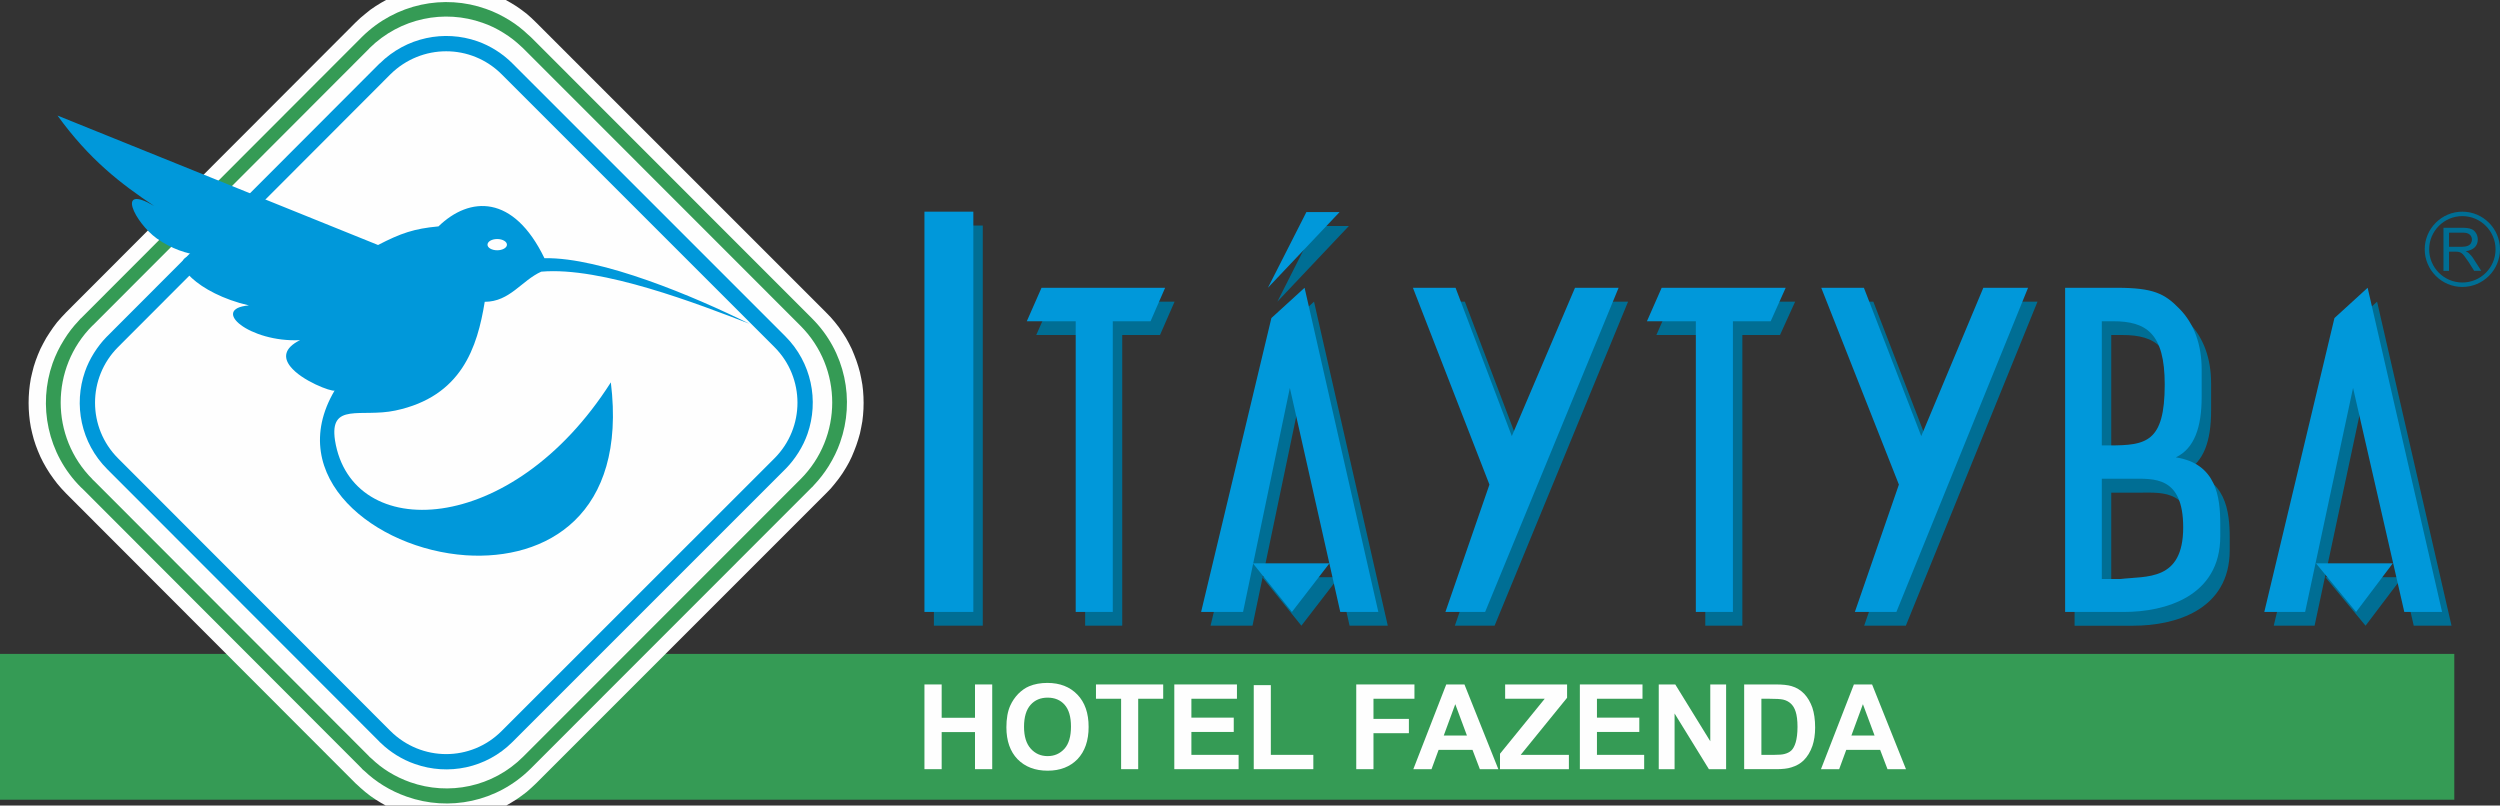 <?xml version="1.0" encoding="UTF-8"?>
<!DOCTYPE svg PUBLIC "-//W3C//DTD SVG 1.0//EN" "http://www.w3.org/TR/2001/REC-SVG-20010904/DTD/svg10.dtd">
<!-- Creator: CorelDRAW X8 -->
<svg xmlns="http://www.w3.org/2000/svg" xml:space="preserve" width="180px" height="58px" version="1.0" style="shape-rendering:geometricPrecision; text-rendering:geometricPrecision; image-rendering:optimizeQuality; fill-rule:evenodd; clip-rule:evenodd"
viewBox="0 0 18000 5800"
 xmlns:xlink="http://www.w3.org/1999/xlink">
 <rect x="0" y="0" width="18000" height="5800" fill="#333333" stroke="none"/>
 <defs>
  <style type="text/css">
   <![CDATA[
    .fil0 {fill:#006E94}
    .fil2 {fill:#0098DA}
    .fil1 {fill:#359B55}
    .fil4 {fill:#A8CF45}
    .fil7 {fill:#FEFEFE}
    .fil3 {fill:#FEFEFE;fill-rule:nonzero}
    .fil8 {fill:#0098DA;fill-rule:nonzero}
    .fil5 {fill:#359B55;fill-rule:nonzero}
    .fil6 {fill:#FEFEFE;fill-rule:nonzero}
   ]]>
  </style>
 </defs>
 <g id="Camada_x0020_1">
  <path class="fil0" d="M6724 1624l0 2881 352 0 0 -2881 -352 0zm1356 788l272 0 105 -240 -890 0 -106 240 352 0 0 2093 267 0 0 -2093zm1275 481l362 1612 275 0 -531 -2333 -239 218 -506 2115 302 0 337 -1612zm15 1612l269 -349 -550 0 281 349zm-173 -2333l515 -545 -239 0 -276 545zm2525 0l-314 0 -456 1067 -405 -1067 -306 0 550 1417 -316 916 286 0 961 -2333zm823 240l271 0 109 -240 -894 0 -105 240 352 0 0 2093 267 0 0 -2093zm2125 -240l-322 0 -448 1067 -412 -1067 -307 0 558 1417 -317 916 300 0 948 -2333zm531 1135l0 -895 80 0c239,0 373,87 373,455 0,417 -134,440 -398,440l-55 0zm0 961l0 -721 214 0c158,0 372,-22 372,349 0,391 -267,350 -453,372l-133 0zm161 237c292,0 692,-109 692,-544l0 -87c0,-196 -28,-436 -320,-481 133,-64 186,-218 186,-436l0 -199c0,-173 -53,-327 -161,-436 -105,-108 -186,-150 -450,-150l-372 0 0 2333 425 0zm1647 -1612l370 1612 272 0 -536 -2333 -239 218 -505 2115 294 0 344 -1612zm23 1612l264 -349 -553 0 289 349z"/>
  <polygon class="fil1" points="0,4708 17671,4708 17671,5758 0,5758 "/>
  <path class="fil2" d="M6656 1524l0 2882 352 0 0 -2882 -352 0zm1356 789l272 0 105 -241 -890 0 -106 241 352 0 0 2093 267 0 0 -2093zm1275 480l363 1613 274 0 -531 -2334 -239 218 -506 2116 302 0 337 -1613zm15 1613l270 -350 -551 0 281 350zm-173 -2334l516 -545 -239 0 -277 545zm2525 0l-314 0 -455 1068 -405 -1068 -307 0 551 1417 -317 917 286 0 961 -2334zm823 241l272 0 108 -241 -893 0 -106 241 352 0 0 2093 267 0 0 -2093zm2125 -241l-322 0 -447 1068 -413 -1068 -307 0 559 1417 -317 917 299 0 948 -2334zm531 1135l0 -894 81 0c239,0 372,86 372,455 0,416 -133,439 -398,439l-55 0zm0 962l0 -722 214 0c158,0 372,-22 372,350 0,391 -266,349 -453,372l-133 0zm161 237c292,0 692,-109 692,-545l0 -87c0,-195 -28,-436 -320,-481 134,-64 186,-217 186,-436l0 -198c0,-173 -52,-327 -160,-436 -106,-109 -187,-151 -451,-151l-372 0 0 2334 425 0zm1648 -1613l369 1613 272 0 -536 -2334 -239 218 -505 2116 294 0 345 -1613zm22 1613l264 -350 -553 0 289 350z"/>
  <g>
   <path class="fil3" d="M3411 613l450 -450 0 0 2087 2087 -450 450 -2087 -2087zm450 -450l-450 450c-125,-124 -125,-326 0,-450 124,-125 326,-125 450,0zm-1302 0l2 -2 34 -32 36 -30 36 -29 38 -26 39 -24 39 -22 41 -20 42 -18 41 -16 43 -13 43 -12 43 -9 44 -8 44 -5 44 -3 43 -1 44 1 44 3 44 5 44 8 43 9 43 12 42 14 42 15 42 18 41 21 39 22 39 24 37 26 37 28 35 31 34 33 -450 450 -11 -10 -11 -10 -11 -8 -12 -9 -12 -7 -12 -7 -12 -6 -12 -5 -13 -5 -13 -4 -14 -4 -13 -3 -13 -2 -13 -2 -14 -1 -14 0 -13 0 -14 1 -13 2 -13 2 -14 3 -13 4 -14 4 -13 5 -12 5 -12 6 -13 7 -12 8 -12 8 -12 9 -11 10 -12 10 2 -1 -451 -450zm2 -2l447 453c-125,124 -327,123 -450,-2 -124,-125 -122,-327 3,-451zm-1635 2539l0 0 -451 -450 2084 -2087 451 450 -2084 2087zm-451 -450l451 450c-124,124 -326,125 -451,0 -124,-124 -124,-326 0,-450zm0 1302l0 0 -32 -34 -31 -36 -28 -37 -26 -37 -25 -40 -22 -39 -20 -40 -18 -42 -16 -42 -14 -43 -11 -42 -10 -44 -7 -43 -5 -44 -3 -44 -1 -44 1 -44 3 -45 5 -43 7 -44 10 -43 11 -43 14 -43 16 -42 18 -42 20 -39 22 -40 25 -39 26 -38 28 -37 31 -35 32 -34 451 450 -11 11 -9 11 -9 12 -8 11 -7 11 -7 13 -6 13 -6 12 -4 12 -5 14 -3 13 -3 13 -2 14 -2 14 -1 13 0 14 0 14 1 13 2 14 2 13 3 13 3 14 5 13 4 12 6 12 6 14 7 12 7 11 8 12 9 11 9 11 11 11 0 0 -451 451zm0 0l451 -451c124,124 124,326 0,451 -124,124 -326,124 -451,0zm2535 1636l-449 452 -2 -1 -2084 -2087 451 -451 2084 2087zm-451 451l451 -451c124,125 124,327 0,451 -125,124 -327,124 -451,0zm1302 0l0 0 -34 32 -35 31 -37 28 -37 26 -39 24 -39 23 -41 20 -42 18 -42 16 -42 13 -43 12 -43 10 -44 7 -44 5 -44 3 -44 1 -43 -1 -44 -3 -44 -5 -44 -7 -43 -10 -43 -11 -43 -14 -41 -16 -42 -18 -41 -20 -39 -22 -39 -24 -38 -26 -36 -28 -36 -31 -34 -32 447 -453 12 11 11 9 12 9 12 8 12 8 13 7 12 6 12 5 13 5 14 5 13 3 14 3 13 2 13 2 14 1 13 0 14 0 14 -1 13 -2 13 -2 13 -3 14 -3 13 -4 13 -5 12 -6 12 -6 12 -6 12 -8 12 -8 11 -9 11 -9 11 -11 0 0 450 451zm1637 -2538l0 0 450 451 -2087 2087 -450 -451 2087 -2087zm450 451l-450 -451c124,-124 326,-124 450,0 125,125 125,326 0,451zm0 -1302l0 0 33 34 30 35 29 37 26 38 25 39 22 40 20 40 17 41 16 42 14 43 12 43 9 43 8 44 5 43 3 45 1 44 -1 44 -3 44 -5 44 -8 43 -9 44 -12 42 -14 43 -16 42 -17 41 -20 41 -22 39 -25 40 -26 37 -29 37 -30 36 -33 34 -450 -451 10 -11 10 -11 9 -11 8 -12 7 -11 7 -12 6 -13 5 -13 5 -13 4 -12 4 -14 3 -13 2 -13 2 -14 1 -13 0 -14 0 -14 -1 -13 -2 -14 -2 -14 -3 -13 -4 -13 -4 -13 -5 -13 -5 -13 -6 -12 -7 -13 -7 -11 -8 -11 -9 -12 -10 -11 -10 -11 0 0 450 -450z"/>
   <path id="1" class="fil4" d="M5723 2475l-2087 -2087c-235,-235 -613,-235 -851,0l-2084 2087c-236,235 -236,616 0,851l2084 2088c238,235 616,235 851,0l2087 -2088c235,-235 235,-616 0,-851z"/>
  </g>
  <path class="fil5" d="M5456 2682l-2025 -2025 0 -1c-4,-3 -7,-7 -10,-10 -14,-13 -29,-24 -45,-34 -18,-12 -38,-21 -60,-29 -108,-38 -234,-13 -323,75l-2021 2023 0 0 0 0 0 1 0 0c-3,4 -7,7 -11,10 -13,15 -24,30 -33,44 -12,18 -21,38 -29,60 -38,109 -14,235 73,322 5,5 10,10 14,15l2007 2009 1 2 1 0 0 0c3,2 6,6 8,9 15,12 30,24 47,34 20,13 41,23 60,30 109,38 234,14 321,-73l2025 -2026 0 0c4,-4 8,-7 12,-11 13,-14 24,-29 33,-43 11,-18 21,-38 29,-60 38,-109 13,-235 -74,-322zm-1635 -2416l2025 2026c242,241 310,591 203,893 -20,58 -48,115 -82,170 -31,49 -65,94 -104,135 -5,6 -11,12 -16,18l-1 0 -2025 2026c-242,241 -589,309 -892,202 -60,-21 -117,-48 -170,-81 -47,-29 -93,-64 -135,-104 -7,-5 -13,-11 -19,-17l0 0 0 -1 0 0 -2008 -2011c-5,-5 -10,-9 -15,-14 -241,-241 -309,-591 -203,-893 21,-58 48,-115 83,-170 30,-49 65,-94 104,-135 5,-6 10,-12 16,-18l0 0 1 0 2022 -2025 0 0 2 -2c244,-240 591,-308 892,-201 58,20 115,48 170,82 48,30 92,64 134,104 6,5 12,11 18,16l0 0z"/>
  <path class="fil4" d="M5651 2487l-2025 -2026c-228,-228 -595,-228 -826,0l-2023 2026c-228,228 -228,598 0,826l2023 2026c231,228 598,228 826,0l2025 -2026c229,-228 229,-598 0,-826z"/>
  <path class="fil6" d="M5469 2638l-1996 -1996 0 0c-3,-3 -6,-6 -8,-9 -18,-17 -37,-31 -57,-44 -22,-14 -47,-25 -72,-34 -129,-46 -279,-16 -385,88l-1991 1994 0 0 0 1 0 0c-72,72 -108,166 -108,260 0,94 36,189 107,260l1 0 0 0c4,4 7,8 11,12l1980 1983 1 1 1 0 0 0c2,2 5,5 7,8 18,16 38,31 58,44 24,15 49,27 73,35 129,46 278,16 382,-87l1996 -1996 0 0c71,-72 107,-166 107,-260 0,-94 -35,-189 -107,-261l0 1 0 0zm-1702 -2290l1995 1996 1 0 -1 0 1 1c153,153 229,353 229,553 0,200 -76,401 -230,554l0 0 -1995 1996c-220,220 -537,281 -813,184 -54,-19 -106,-44 -155,-74 -44,-27 -86,-60 -126,-98 -5,-4 -10,-8 -14,-12l0 0 0 -1 0 0 -1982 -1985c-4,-3 -7,-6 -11,-10l0 0 0 -1 0 0 0 0c-153,-153 -229,-353 -229,-553 0,-201 76,-401 229,-554l0 0 1 0 1992 -1995 0 0 1 -2c223,-219 540,-280 814,-183 53,18 105,43 155,75 44,27 86,60 125,97 4,4 9,8 13,12l0 0z"/>
  <path class="fil7" d="M5616 2491l-1996 -1996c-225,-225 -587,-225 -814,0l-1993 1996c-225,225 -225,589 0,814l1993 1996c227,225 589,225 814,0l1996 -1996c224,-225 224,-589 0,-814z"/>
  <path class="fil8" d="M5497 2577l-1963 -1964 0 0c-26,-25 -53,-47 -81,-64 -28,-18 -58,-32 -89,-43 -160,-57 -345,-21 -476,108l0 0 -1959 1963 -1 0 0 0 1 0 -1 0c-1,2 -3,4 -5,5 -23,24 -43,49 -59,75 -18,29 -32,59 -43,90 -57,161 -21,346 108,475 1,2 3,4 5,6l1954 1957 1 0 0 0 0 0c2,2 3,3 5,5 24,23 49,43 77,60 29,18 59,32 90,43 160,57 345,21 473,-108l1963 -1963 0 0c2,-2 4,-4 6,-5 23,-24 43,-50 59,-76 18,-28 32,-58 43,-90 57,-160 21,-346 -108,-474zm-1807 -2120l1964 1964c190,190 243,465 160,703 -16,46 -38,91 -65,134 -26,41 -55,79 -89,114 -2,2 -4,4 -6,6l0 0 -1964 1964c-190,190 -464,243 -702,159 -47,-16 -92,-38 -134,-64 -40,-25 -78,-54 -114,-89 -3,-2 -5,-4 -7,-6l0 0 0 -1 0 0 -1955 -1957c-2,-2 -4,-4 -6,-6 -190,-190 -243,-465 -160,-703 16,-46 38,-91 65,-134 26,-41 55,-79 89,-114 2,-2 4,-4 6,-6l0 0 0 0 1961 -1964 0 0 1 0c192,-190 466,-243 703,-160 46,16 91,38 134,65 43,27 83,59 119,95l0 0z"/>
  <path class="fil7" d="M5576 2499l-1964 -1964c-221,-221 -577,-221 -801,0l-1961 1964c-221,221 -221,580 0,801l1961 1963c224,222 580,222 801,0l1964 -1963c221,-221 221,-580 0,-801z"/>
  <path class="fil2" d="M5396 2331c-395,-196 -1069,-480 -1476,-472 -223,-461 -538,-447 -763,-229 -175,16 -271,49 -435,134l-2308 -932c230,318 456,491 696,651 -280,-165 -139,120 19,234 107,76 213,109 316,123 -160,-12 -165,70 -63,163 79,73 224,153 410,196 -142,12 -140,80 -58,141 81,61 245,118 426,109 -118,59 -118,128 -70,189 80,103 297,184 319,174 -366,621 289,1141 946,1186 579,38 1160,-289 1043,-1245 -716,1124 -1868,1157 -1986,418 -42,-278 188,-163 434,-215 479,-101 591,-457 644,-783 181,0 266,-154 407,-217 435,-38 1135,235 1499,375z"/>
  <path class="fil7" d="M3580 1721c38,0 70,18 70,41 0,22 -32,40 -70,40 -39,0 -70,-18 -70,-40 0,-23 31,-41 70,-41z"/>
  <path class="fil0" d="M17593 1950l0 -310 137 0c27,0 48,3 63,9 14,5 25,15 34,29 9,14 13,30 13,47 0,22 -7,40 -21,55 -15,15 -37,25 -66,29 11,5 19,10 24,15 12,11 24,25 34,42l54 84 -51 0 -41 -65c-12,-18 -22,-32 -30,-42 -7,-10 -14,-17 -21,-21 -6,-4 -12,-7 -18,-8 -5,-1 -12,-2 -23,-2l-48 0 0 138 -40 0zm40 -173l88 0c19,0 34,-2 44,-6 11,-4 19,-10 25,-18 5,-9 8,-18 8,-28 0,-15 -6,-27 -16,-36 -11,-10 -28,-14 -51,-14l-98 0 0 102z"/>
  <path class="fil0" d="M17729 1524c149,0 271,122 271,271 0,149 -122,271 -271,271 -149,0 -271,-122 -271,-271 0,-149 122,-271 271,-271zm0 32c132,0 239,108 239,239 0,132 -107,239 -239,239 -132,0 -239,-107 -239,-239 0,-131 107,-239 239,-239z"/>
  <polygon class="fil6" points="6656,5538 6656,4928 6780,4928 6780,5168 7020,5168 7020,4928 7144,4928 7144,5538 7020,5538 7020,5271 6780,5271 6780,5538 "/>
  <path id="1" class="fil6" d="M7246 5237c0,-62 9,-115 28,-157 14,-31 33,-59 57,-84 24,-24 50,-43 79,-55 38,-16 82,-24 131,-24 90,0 162,28 216,84 54,56 81,133 81,233 0,99 -27,176 -80,232 -54,55 -125,83 -215,83 -91,0 -163,-28 -217,-83 -53,-55 -80,-132 -80,-229zm127 -4c0,69 16,121 48,157 32,36 73,54 122,54 49,0 89,-18 121,-53 32,-36 47,-89 47,-160 0,-70 -15,-122 -46,-157 -30,-34 -71,-51 -122,-51 -51,0 -92,17 -123,52 -31,35 -47,87 -47,158z"/>
  <polygon id="2" class="fil6" points="8072,5538 8072,5031 7891,5031 7891,4928 8375,4928 8375,5031 8195,5031 8195,5538 "/>
  <polygon id="3" class="fil6" points="8455,5538 8455,4928 8906,4928 8906,5031 8578,5031 8578,5167 8883,5167 8883,5270 8578,5270 8578,5435 8918,5435 8918,5538 "/>
  <polygon id="4" class="fil6" points="9027,5538 9027,4933 9150,4933 9150,5435 9456,5435 9456,5538 "/>
  <polygon id="5" class="fil6" points="9765,5538 9765,4928 10184,4928 10184,5031 9889,5031 9889,5176 10144,5176 10144,5279 9889,5279 9889,5538 "/>
  <path id="6" class="fil6" d="M10788 5538l-133 0 -53 -139 -244 0 -51 139 -131 0 237 -610 131 0 244 610zm-226 -242l-84 -226 -83 226 167 0z"/>
  <polygon id="7" class="fil6" points="10800,5538 10800,5427 11122,5031 10837,5031 10837,4928 11283,4928 11283,5024 10949,5435 11296,5435 11296,5538 "/>
  <polygon id="8" class="fil6" points="11375,5538 11375,4928 11826,4928 11826,5031 11498,5031 11498,5167 11803,5167 11803,5270 11498,5270 11498,5435 11838,5435 11838,5538 "/>
  <polygon id="9" class="fil6" points="11943,5538 11943,4928 12062,4928 12314,5337 12314,4928 12428,4928 12428,5538 12304,5538 12057,5137 12057,5538 "/>
  <path id="10" class="fil6" d="M12558 4928l225 0c51,0 89,4 116,12 35,10 66,29 92,56 25,27 44,60 58,99 13,39 20,87 20,144 0,50 -7,93 -19,130 -15,44 -37,80 -65,107 -22,21 -50,38 -87,49 -27,9 -63,13 -109,13l-231 0 0 -610zm124 103l0 404 91 0c35,0 59,-2 74,-6 20,-5 37,-13 50,-25 13,-12 24,-32 32,-59 8,-27 13,-65 13,-112 0,-47 -5,-83 -13,-108 -8,-26 -20,-45 -35,-59 -15,-14 -34,-24 -56,-29 -18,-4 -51,-6 -101,-6l-55 0z"/>
  <path id="11" class="fil6" d="M13723 5538l-133 0 -53 -139 -244 0 -51 139 -131 0 237 -610 131 0 244 610zm-226 -242l-84 -226 -83 226 167 0z"/>
 </g>
</svg>
